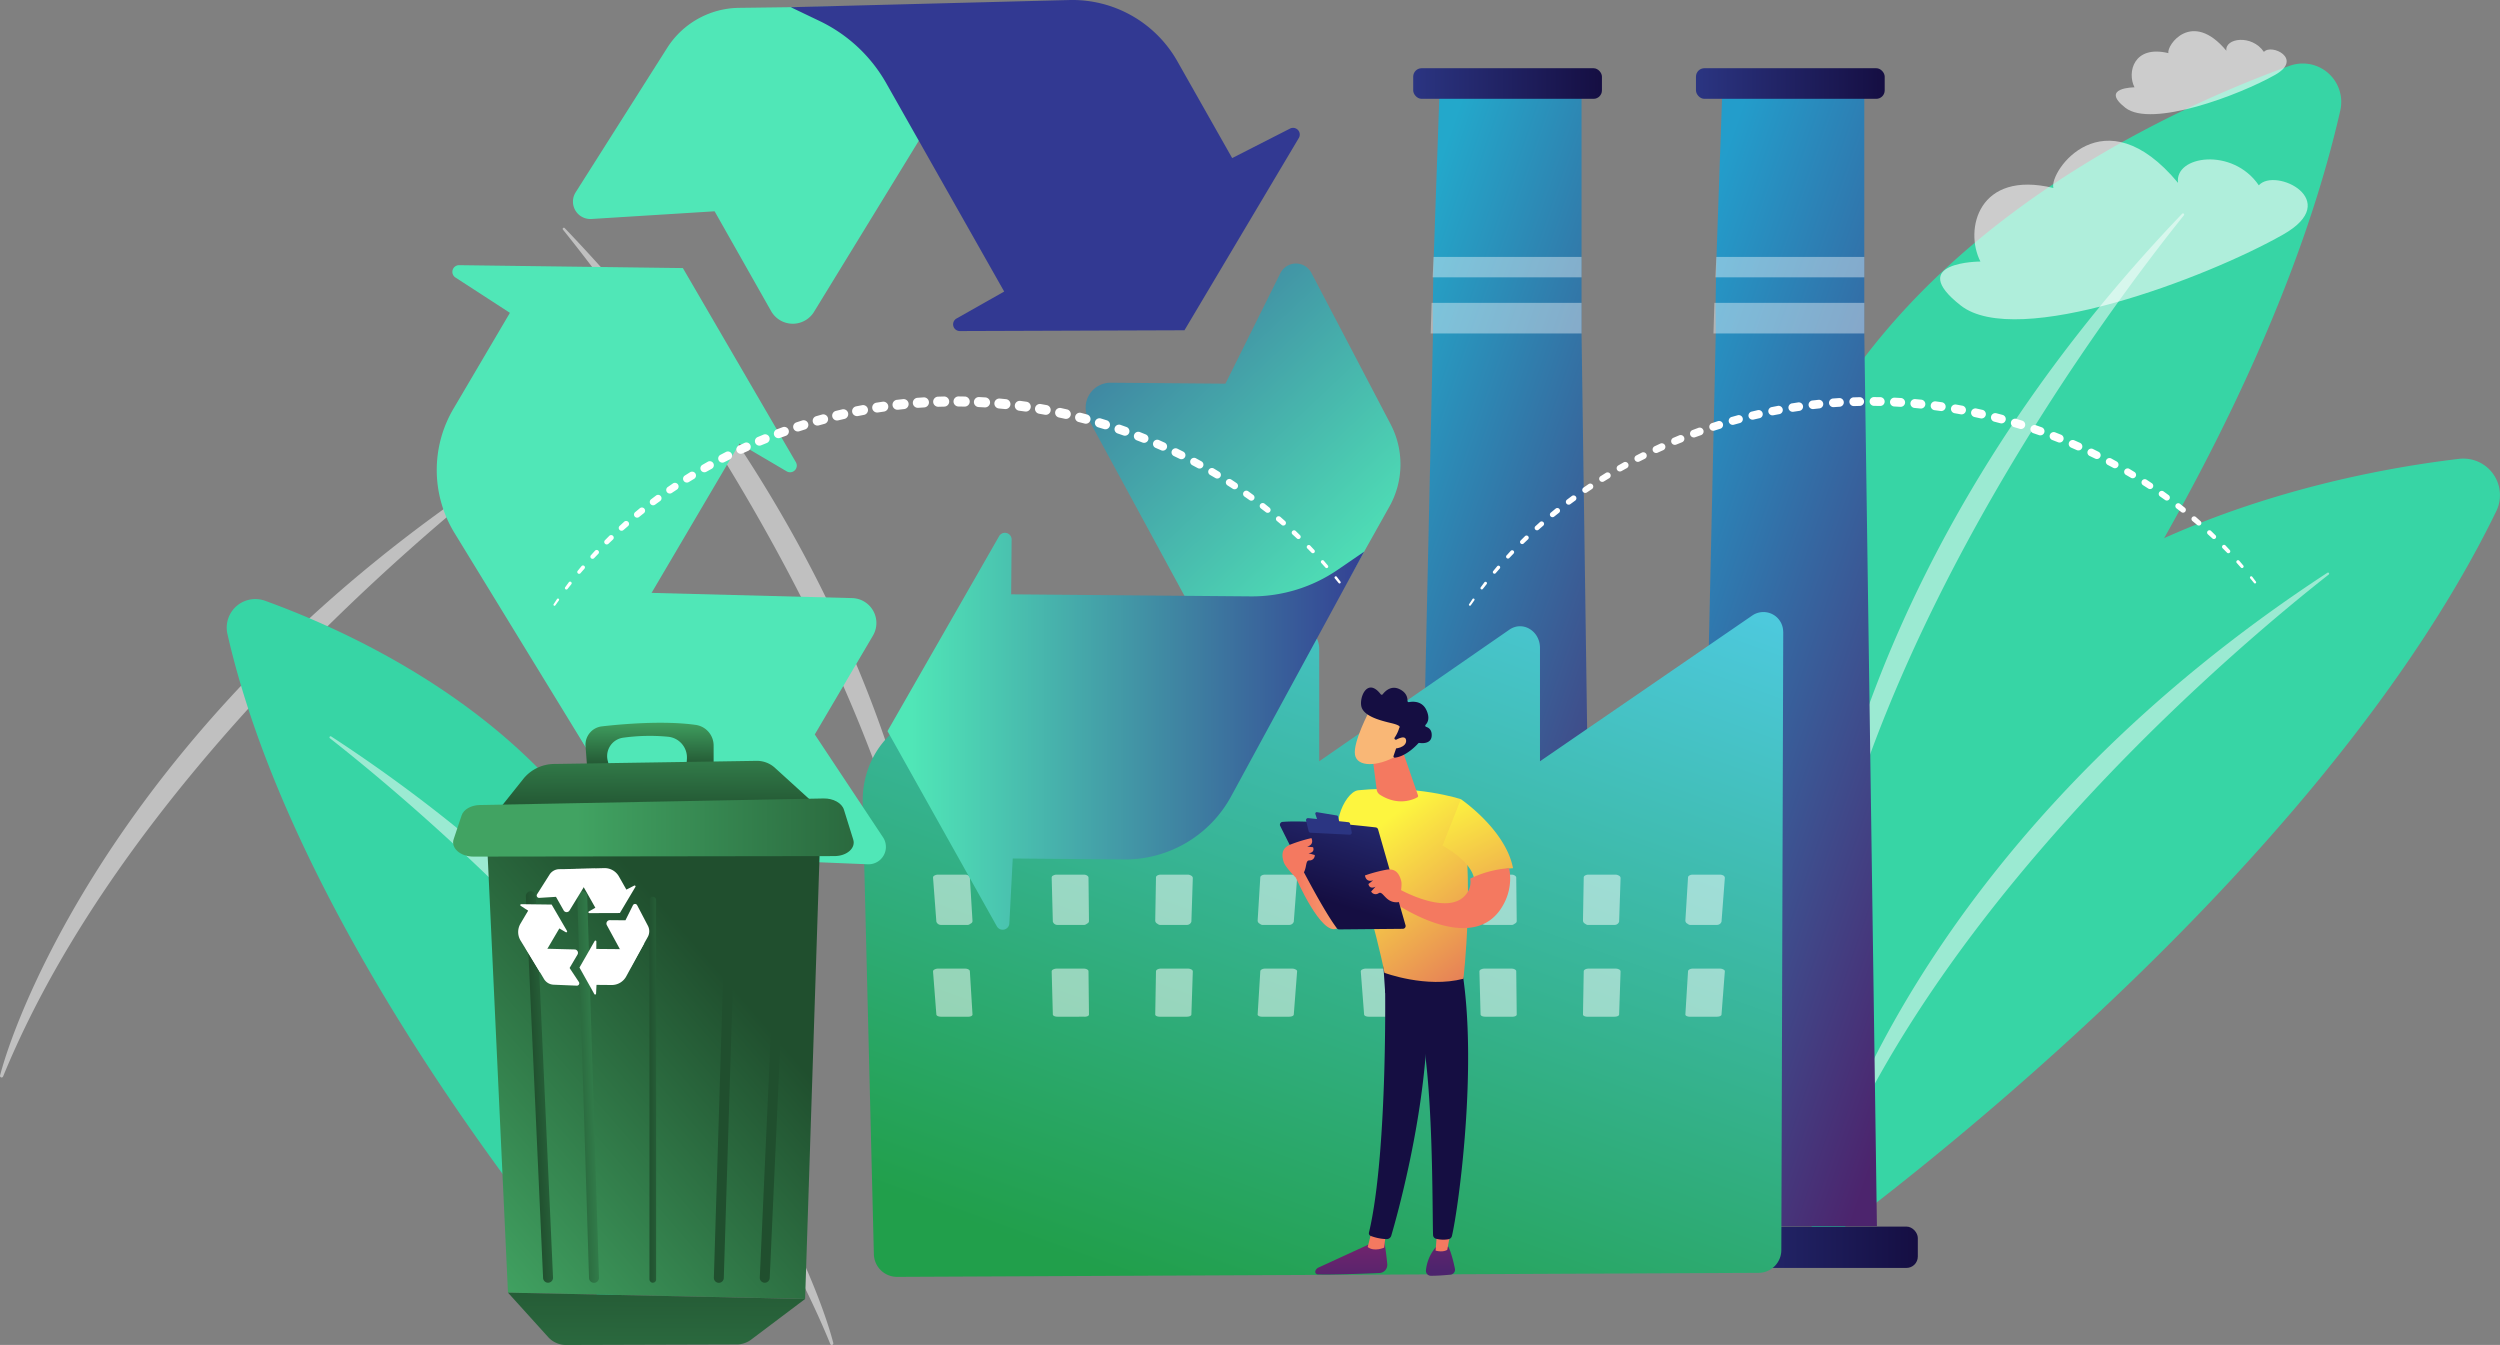 <svg xmlns="http://www.w3.org/2000/svg" xmlns:xlink="http://www.w3.org/1999/xlink" width="1221.732" height="657.263" viewBox="0 0 1221.732 657.263">
  <rect x="0" y="0" width="1221.732" height="657.263" fill="#808080" stroke="none"/>
  <defs>
    <linearGradient id="linear-gradient" x1="-2.065" y1="0.558" x2="-2.507" y2="-0.183" gradientUnits="objectBoundingBox">
      <stop offset="0" stop-color="#37d5a5"/>
      <stop offset="1" stop-color="#f895e7"/>
    </linearGradient>
    <linearGradient id="linear-gradient-2" x1="-1.694" y1="0.414" x2="-1.912" y2="-0.569" gradientUnits="objectBoundingBox">
      <stop offset="0" stop-color="#37d5a5"/>
      <stop offset="1" stop-color="#ef497a"/>
    </linearGradient>
    <linearGradient id="linear-gradient-3" x1="-2.985" y1="1.158" x2="-3.427" y2="0.417" xlink:href="#linear-gradient"/>
    <linearGradient id="linear-gradient-4" x1="0.241" y1="0.015" x2="0.725" y2="1.061" gradientUnits="objectBoundingBox">
      <stop offset="0" stop-color="#239dcb"/>
      <stop offset="1" stop-color="#4c246d"/>
    </linearGradient>
    <linearGradient id="linear-gradient-5" y1="0.5" x2="1" y2="0.5" gradientUnits="objectBoundingBox">
      <stop offset="0" stop-color="#2b3582"/>
      <stop offset="1" stop-color="#150e42"/>
    </linearGradient>
    <linearGradient id="linear-gradient-7" x1="0.241" y1="0.015" x2="0.725" y2="1.061" gradientUnits="objectBoundingBox">
      <stop offset="0" stop-color="#23a8cb"/>
      <stop offset="1" stop-color="#4c246d"/>
    </linearGradient>
    <linearGradient id="linear-gradient-10" x1="0.295" y1="1.01" x2="0.899" y2="-0.193" gradientUnits="objectBoundingBox">
      <stop offset="0" stop-color="#219f4b"/>
      <stop offset="1" stop-color="#52ceee"/>
    </linearGradient>
    <linearGradient id="linear-gradient-11" x1="0.727" y1="0.808" x2="-0.097" y2="-0.496" gradientUnits="objectBoundingBox">
      <stop offset="0" stop-color="#50e7b7"/>
      <stop offset="0.996" stop-color="#323992"/>
    </linearGradient>
    <linearGradient id="linear-gradient-12" x1="0.047" y1="0.506" x2="1.044" y2="0.506" xlink:href="#linear-gradient-11"/>
    <linearGradient id="linear-gradient-13" x1="-3.714" y1="-9.318" x2="-4.318" y2="-11.249" xlink:href="#linear-gradient-11"/>
    <linearGradient id="linear-gradient-14" x1="9.134" y1="-16.384" x2="8.476" y2="-18.621" xlink:href="#linear-gradient-11"/>
    <linearGradient id="linear-gradient-15" x1="28.915" y1="-21.051" x2="30.234" y2="-21.051" xlink:href="#linear-gradient-11"/>
    <linearGradient id="linear-gradient-16" x1="-8.44" y1="-37.308" x2="-7.507" y2="-37.308" xlink:href="#linear-gradient-11"/>
    <linearGradient id="linear-gradient-17" x1="1" y1="0.5" x2="0" y2="0.5" gradientUnits="objectBoundingBox">
      <stop offset="0" stop-color="#f9b776"/>
      <stop offset="1" stop-color="#f47960"/>
    </linearGradient>
    <linearGradient id="linear-gradient-18" x1="-37.177" y1="-3.045" x2="-37.157" y2="1.639" gradientUnits="objectBoundingBox">
      <stop offset="0" stop-color="#cb236d"/>
      <stop offset="1" stop-color="#4c246d"/>
    </linearGradient>
    <linearGradient id="linear-gradient-19" x1="-152.354" y1="0.5" x2="-151.354" y2="0.5" xlink:href="#linear-gradient-17"/>
    <linearGradient id="linear-gradient-20" x1="-46.441" y1="1.255" x2="-46.234" y2="0.047" xlink:href="#linear-gradient-5"/>
    <linearGradient id="linear-gradient-21" x1="-98.889" y1="-3.752" x2="-98.839" y2="1.733" xlink:href="#linear-gradient-18"/>
    <linearGradient id="linear-gradient-22" x1="-184.952" y1="0.5" x2="-183.952" y2="0.5" xlink:href="#linear-gradient-17"/>
    <linearGradient id="linear-gradient-23" x1="-33.236" y1="1.244" x2="-33.091" y2="0.059" xlink:href="#linear-gradient-5"/>
    <linearGradient id="linear-gradient-24" x1="0.451" y1="0.149" x2="1.177" y2="1.434" gradientUnits="objectBoundingBox">
      <stop offset="0" stop-color="#fdf53f"/>
      <stop offset="1" stop-color="#d93c65"/>
    </linearGradient>
    <linearGradient id="linear-gradient-25" x1="0.176" y1="-0.047" x2="1.513" y2="3.075" xlink:href="#linear-gradient-24"/>
    <linearGradient id="linear-gradient-26" x1="-24.84" y1="0.5" x2="-23.84" y2="0.5" xlink:href="#linear-gradient-17"/>
    <linearGradient id="linear-gradient-27" x1="0.816" y1="-0.363" x2="0.407" y2="0.753" xlink:href="#linear-gradient-5"/>
    <linearGradient id="linear-gradient-28" x1="-110.295" y1="-3.497" x2="-110.869" y2="1.805" xlink:href="#linear-gradient-5"/>
    <linearGradient id="linear-gradient-29" x1="-57.721" y1="-1.235" x2="-57.864" y2="1.146" xlink:href="#linear-gradient-5"/>
    <linearGradient id="linear-gradient-30" x1="-75.994" y1="0.5" x2="-74.994" y2="0.5" xlink:href="#linear-gradient-17"/>
    <linearGradient id="linear-gradient-31" x1="-21.248" y1="15.43" x2="-20.116" y2="15.43" xlink:href="#linear-gradient-17"/>
    <linearGradient id="linear-gradient-32" x1="-60.387" y1="0.5" x2="-59.387" y2="0.5" xlink:href="#linear-gradient-17"/>
    <linearGradient id="linear-gradient-33" x1="-270.628" y1="-112.357" x2="-270.949" y2="-113.423" xlink:href="#linear-gradient-17"/>
    <linearGradient id="linear-gradient-34" x1="-206.547" y1="-87.041" x2="-206.342" y2="-85.862" xlink:href="#linear-gradient-5"/>
    <linearGradient id="linear-gradient-35" x1="-885.035" y1="-547.113" x2="-885.978" y2="-551.76" xlink:href="#linear-gradient-17"/>
    <linearGradient id="linear-gradient-36" x1="0.505" y1="-0.014" x2="0.498" y2="0.95" gradientUnits="objectBoundingBox">
      <stop offset="0" stop-color="#41a362"/>
      <stop offset="1" stop-color="#204f2e"/>
    </linearGradient>
    <linearGradient id="linear-gradient-37" x1="0.008" y1="0.97" x2="0.595" y2="0.236" xlink:href="#linear-gradient-36"/>
    <linearGradient id="linear-gradient-38" x1="0.389" y1="-0.845" x2="0.352" y2="0.903" xlink:href="#linear-gradient-36"/>
    <linearGradient id="linear-gradient-39" x1="0.852" y1="5.703" x2="1.03" y2="-1.044" xlink:href="#linear-gradient-36"/>
    <linearGradient id="linear-gradient-40" x1="0.311" y1="1.607" x2="1.31" y2="1.607" xlink:href="#linear-gradient-36"/>
    <linearGradient id="linear-gradient-41" x1="2.065" y1="-0.478" x2="0.34" y2="0.6" xlink:href="#linear-gradient-36"/>
    <linearGradient id="linear-gradient-42" x1="1.541" y1="-0.466" x2="-0.619" y2="0.612" xlink:href="#linear-gradient-36"/>
    <linearGradient id="linear-gradient-43" x1="6.095" y1="-0.478" x2="4.37" y2="0.6" xlink:href="#linear-gradient-36"/>
    <linearGradient id="linear-gradient-44" x1="11.065" y1="-0.478" x2="8.905" y2="0.599" xlink:href="#linear-gradient-36"/>
    <linearGradient id="linear-gradient-45" x1="6.854" y1="-0.483" x2="-0.149" y2="0.6" xlink:href="#linear-gradient-36"/>
  </defs>
  <g id="Group_34" data-name="Group 34" transform="translate(-323.94 -276)">
    <g id="Group_31" data-name="Group 31" transform="translate(387 140)">
      <g id="Group_32" data-name="Group 32">
        <g id="Group_29" data-name="Group 29">
          <g id="Group_1" data-name="Group 1">
            <path id="Path_3" data-name="Path 3" d="M825.917,638.273s205.47-232.288,254.694-448.214a18.8,18.8,0,0,0-24.689-21.911C962.3,201.978,695.191,328.538,825.917,638.273Z" fill="url(#linear-gradient)"/>
            <path id="Path_4" data-name="Path 4" d="M824.5,602.49a.82.82,0,0,1-1.63-.154c.967-37.97,24.113-198.444,180.46-361.872a.574.574,0,0,1,.873.742C970.676,282.939,850.462,441.668,824.5,602.49Z" fill="#fff" opacity="0.5"/>
          </g>
          <g id="Group_2" data-name="Group 2">
            <path id="Path_5" data-name="Path 5" d="M824.033,746.236s240.56-170.894,332.795-360.361a17.889,17.889,0,0,0-18.149-25.636C1044.616,371.375,769.766,430.986,824.033,746.236Z" fill="url(#linear-gradient-2)"/>
            <path id="Path_6" data-name="Path 6" d="M830.448,712.771a.781.781,0,0,1-1.478-.494c9.094-34.977,65.191-178.689,245.36-296.378a.546.546,0,0,1,.649.876C1034.9,448.209,889.228,569.346,830.448,712.771Z" fill="#fff" opacity="0.5"/>
            <path id="Path_181" data-name="Path 181" d="M830.448,712.771a.781.781,0,0,1-1.478-.494c9.094-34.977,65.191-178.689,245.36-296.378a.546.546,0,0,1,.649.876C1034.9,448.209,889.228,569.346,830.448,712.771Z" transform="translate(-892 -50.694)" fill="#fff" opacity="0.5"/>
          </g>
          <g id="Group_3" data-name="Group 3">
            <path id="Path_7" data-name="Path 7" d="M324.807,524.274S172.091,351.626,135.5,191.139a13.973,13.973,0,0,1,18.35-16.285C223.441,200,421.969,294.063,324.807,524.274Z" transform="translate(-87.406 254.732)" fill="url(#linear-gradient-3)"/>
            <path id="Path_8" data-name="Path 8" d="M391.741,609.49a.821.821,0,0,0,1.631-.154c-.968-37.97-24.114-198.444-180.46-361.872a.574.574,0,0,0-.874.742C245.566,289.939,365.78,448.668,391.741,609.49Z" fill="#fff" opacity="0.5"/>
          </g>
          <g id="Group_13" data-name="Group 13">
            <g id="Group_4" data-name="Group 4">
              <path id="Path_9" data-name="Path 9" d="M854.18,735.195H765.745l9.677-436.28-.113-12.343.232-14.4.291-12.343,2.665-76.041.011-1.984h69.5V298.914Z" fill="url(#linear-gradient-4)"/>
              <rect id="Rectangle_1" data-name="Rectangle 1" width="92.232" height="14.957" rx="4.114" transform="translate(765.745 169.34)" fill="url(#linear-gradient-5)"/>
              <rect id="Rectangle_2" data-name="Rectangle 2" width="124.595" height="20.205" rx="5.558" transform="translate(749.564 735.423)" fill="url(#linear-gradient-5)"/>
              <path id="Path_10" data-name="Path 10" d="M848.007,261.572v9.971H775.26l.432-9.971Z" fill="#fff" opacity="0.4"/>
              <path id="Path_11" data-name="Path 11" d="M848.007,284.006v14.957H774.293l.453-14.957Z" fill="#fff" opacity="0.4"/>
            </g>
            <g id="Group_5" data-name="Group 5">
              <path id="Path_12" data-name="Path 12" d="M716,735.195H627.564l9.677-436.28-.113-12.343.232-14.4.291-12.343,2.665-76.041.011-1.984h69.5V298.914Z" fill="url(#linear-gradient-7)"/>
              <rect id="Rectangle_3" data-name="Rectangle 3" width="92.232" height="14.957" rx="4.114" transform="translate(627.564 169.34)" fill="url(#linear-gradient-5)"/>
              <rect id="Rectangle_4" data-name="Rectangle 4" width="124.595" height="20.205" rx="5.558" transform="translate(611.382 735.423)" fill="url(#linear-gradient-5)"/>
              <path id="Path_13" data-name="Path 13" d="M709.825,261.572v9.971H637.078l.432-9.971Z" fill="#fff" opacity="0.4"/>
              <path id="Path_14" data-name="Path 14" d="M709.825,284.006v14.957H636.111l.453-14.957Z" fill="#fff" opacity="0.4"/>
            </g>
            <g id="Group_12" data-name="Group 12">
              <path id="Path_15" data-name="Path 15" d="M793.352,436.734l-103.834,71.3V452.645c0-8.351-8.478-13.413-14.956-8.929l-92.935,64.322V453.08c0-8.459-8.6-13.575-15.149-9.013l-92.743,64.6V454.812c0-9.5-9.336-15.535-17.008-11l-77.712,45.9c-12.961,7.655-20.873,22.575-20.477,38.609l5.455,220.555A11.339,11.339,0,0,0,375.274,760l421.284-1.97a11.151,11.151,0,0,0,10.905-11.256l.934-301.449c0-.4-.016-.8-.053-1.185A9.644,9.644,0,0,0,793.352,436.734Z" fill="url(#linear-gradient-10)"/>
              <g id="Group_8" data-name="Group 8">
                <g id="Group_6" data-name="Group 6">
                  <path id="Path_16" data-name="Path 16" d="M408.6,563.429h-13.4a3.606,3.606,0,0,0-1.656.481,1.058,1.058,0,0,0-.638.931l1.626,21.556a2.349,2.349,0,0,0,2.3,1.6H409.9c.622,0,1.217-.556,1.65-.788a1.285,1.285,0,0,0,.646-1.08L410.9,564.8C410.86,564.161,409.844,563.429,408.6,563.429Z" fill="#fff" opacity="0.5"/>
                  <path id="Path_17" data-name="Path 17" d="M466.583,563.429h-13.4a3.628,3.628,0,0,0-1.635.47,1.091,1.091,0,0,0-.661.911l.566,21.557a2.3,2.3,0,0,0,2.3,1.629H466.82c.611,0,1.2-.552,1.629-.777a1.324,1.324,0,0,0,.668-1.06l-.238-21.324C468.871,564.179,467.846,563.429,466.583,563.429Z" fill="#fff" opacity="0.5"/>
                  <path id="Path_18" data-name="Path 18" d="M517.562,563.429h-13.4c-1.261,0-2.285.642-2.3,1.3l-.366,21.161a1.73,1.73,0,0,0,.665,1.3c.431.226,1.019.807,1.631.807h13.071a2.29,2.29,0,0,0,2.3-1.6l.694-21.315a1.319,1.319,0,0,0-.658-1.078A3.686,3.686,0,0,0,517.562,563.429Z" fill="#fff" opacity="0.5"/>
                  <path id="Path_19" data-name="Path 19" d="M570.2,563.91a3.606,3.606,0,0,0-1.656-.481h-13.4c-1.24,0-2.256.625-2.3,1.269l-1.3,21.16a1.691,1.691,0,0,0,.646,1.321c.433.232,1.028.817,1.65.817h13.067a2.33,2.33,0,0,0,2.295-1.57l1.626-21.373A1.363,1.363,0,0,0,570.2,563.91Z" fill="#fff" opacity="0.5"/>
                </g>
                <g id="Group_7" data-name="Group 7">
                  <path id="Path_20" data-name="Path 20" d="M617.636,563.429h-13.4a3.6,3.6,0,0,0-1.655.481,1.058,1.058,0,0,0-.639.931l1.626,21.556a2.349,2.349,0,0,0,2.3,1.6h13.068c.622,0,1.217-.556,1.649-.788a1.285,1.285,0,0,0,.646-1.08l-1.3-21.324C619.892,564.161,618.876,563.429,617.636,563.429Z" fill="#fff" opacity="0.5"/>
                  <path id="Path_21" data-name="Path 21" d="M675.615,563.429h-13.4a3.636,3.636,0,0,0-1.635.47,1.093,1.093,0,0,0-.661.911l.567,21.557a2.3,2.3,0,0,0,2.3,1.629h13.07c.612,0,1.2-.552,1.629-.777a1.325,1.325,0,0,0,.668-1.06l-.238-21.324C677.9,564.179,676.878,563.429,675.615,563.429Z" fill="#fff" opacity="0.5"/>
                  <path id="Path_22" data-name="Path 22" d="M726.595,563.429H713.2c-1.26,0-2.285.642-2.3,1.3l-.366,21.161a1.732,1.732,0,0,0,.666,1.3c.431.226,1.018.807,1.63.807H725.9a2.29,2.29,0,0,0,2.3-1.6l.7-21.315a1.322,1.322,0,0,0-.659-1.078A3.681,3.681,0,0,0,726.595,563.429Z" fill="#fff" opacity="0.5"/>
                  <path id="Path_23" data-name="Path 23" d="M779.229,563.91a3.606,3.606,0,0,0-1.656-.481h-13.4c-1.239,0-2.255.625-2.3,1.269l-1.3,21.16a1.693,1.693,0,0,0,.645,1.321c.433.232,1.028.817,1.65.817h13.068a2.33,2.33,0,0,0,2.295-1.57l1.626-21.373A1.364,1.364,0,0,0,779.229,563.91Z" fill="#fff" opacity="0.5"/>
                </g>
              </g>
              <g id="Group_11" data-name="Group 11">
                <g id="Group_9" data-name="Group 9">
                  <path id="Path_24" data-name="Path 24" d="M408.6,609.358h-13.4a3.6,3.6,0,0,0-1.656.466,1.048,1.048,0,0,0-.638.923l1.626,21.034c.049.64,1.062,1.076,2.3,1.076H409.9a3.625,3.625,0,0,0,1.65-.269c.433-.232.666-.5.646-.821l-1.3-21.179C410.86,609.945,409.844,609.358,408.6,609.358Z" fill="#fff" opacity="0.5"/>
                  <path id="Path_25" data-name="Path 25" d="M466.583,609.358h-13.4a3.611,3.611,0,0,0-1.635.455,1.081,1.081,0,0,0-.661.9l.566,21.034c.018.652,1.04,1.107,2.3,1.107H466.82a3.654,3.654,0,0,0,1.629-.258c.431-.225.671-.483.668-.8l-.238-21.179C468.871,609.964,467.846,609.358,466.583,609.358Z" fill="#fff" opacity="0.5"/>
                  <path id="Path_26" data-name="Path 26" d="M517.562,609.358h-13.4c-1.261,0-2.285.627-2.3,1.281l-.366,21.152c-.006.318.234.556.665.782a3.649,3.649,0,0,0,1.631.284h13.071c1.253,0,2.275-.428,2.3-1.078l.694-21.057a1.113,1.113,0,0,0-.658-.932A3.631,3.631,0,0,0,517.562,609.358Z" fill="#fff" opacity="0.5"/>
                  <path id="Path_27" data-name="Path 27" d="M570.2,609.824a3.6,3.6,0,0,0-1.656-.466h-13.4c-1.24,0-2.256.61-2.3,1.253l-1.3,21.153c-.02.323.213.567.646.8a3.614,3.614,0,0,0,1.65.294h13.067c1.233,0,2.246-.412,2.295-1.051l1.626-21.106C570.86,610.376,570.63,610.058,570.2,609.824Z" fill="#fff" opacity="0.5"/>
                </g>
                <g id="Group_10" data-name="Group 10">
                  <path id="Path_28" data-name="Path 28" d="M617.636,609.358h-13.4a3.6,3.6,0,0,0-1.655.466,1.047,1.047,0,0,0-.639.923l1.626,21.034c.049.64,1.062,1.076,2.3,1.076h13.068a3.618,3.618,0,0,0,1.649-.269c.433-.232.666-.5.646-.821l-1.3-21.179C619.892,609.945,618.876,609.358,617.636,609.358Z" fill="#fff" opacity="0.5"/>
                  <path id="Path_29" data-name="Path 29" d="M675.615,609.358h-13.4a3.618,3.618,0,0,0-1.635.455,1.083,1.083,0,0,0-.661.9l.567,21.034c.017.652,1.04,1.107,2.3,1.107h13.07a3.652,3.652,0,0,0,1.629-.258c.431-.225.671-.483.668-.8l-.238-21.179C677.9,609.964,676.878,609.358,675.615,609.358Z" fill="#fff" opacity="0.5"/>
                  <path id="Path_30" data-name="Path 30" d="M726.595,609.358H713.2c-1.26,0-2.285.627-2.3,1.281l-.366,21.152c-.005.318.234.556.666.782a3.644,3.644,0,0,0,1.63.284H725.9c1.253,0,2.275-.428,2.3-1.078l.7-21.057a1.116,1.116,0,0,0-.659-.932A3.626,3.626,0,0,0,726.595,609.358Z" fill="#fff" opacity="0.5"/>
                  <path id="Path_31" data-name="Path 31" d="M779.229,609.824a3.6,3.6,0,0,0-1.656-.466h-13.4c-1.239,0-2.255.61-2.3,1.253l-1.3,21.153c-.02.323.213.567.645.8a3.614,3.614,0,0,0,1.65.294h13.068c1.233,0,2.246-.412,2.295-1.051l1.626-21.106C779.893,610.376,779.662,610.058,779.229,609.824Z" fill="#fff" opacity="0.5"/>
                </g>
              </g>
            </g>
          </g>
          <g id="Group_14" data-name="Group 14">
            <path id="Path_32" data-name="Path 32" d="M468.964,341.013l84.078,154.763,62.909-112.25a42.211,42.211,0,0,0,.572-40.216L577.8,269.344a8.507,8.507,0,0,0-15.154.16l-26.842,54-56.036-.477A12.173,12.173,0,0,0,468.964,341.013Z" fill="url(#linear-gradient-11)"/>
            <path id="Path_33" data-name="Path 33" d="M603.575,405.609l-12.937,8.858a74.214,74.214,0,0,1-42.563,12.979l-116.987-1,.228-26.765a3.275,3.275,0,0,0-6.116-1.655l-54.55,95.258,53.434,95.386a3.275,3.275,0,0,0,6.127-1.43l1.649-31.7,54.4.463a58.958,58.958,0,0,0,52.3-30.8Z" fill="url(#linear-gradient-12)"/>
            <path id="Path_34" data-name="Path 34" d="M334.746,288.393l91.989-150.2-128.666,1.644a42.214,42.214,0,0,0-35.114,19.612l-44.693,70.522a8.507,8.507,0,0,0,7.716,13.044l60.188-3.755,27.605,48.767A12.174,12.174,0,0,0,334.746,288.393Z" fill="url(#linear-gradient-13)"/>
            <path id="Path_35" data-name="Path 35" d="M353.37,428.286,177.3,423.718,243.06,534.324a42.21,42.21,0,0,0,34.542,20.6l83.42,3.444a8.508,8.508,0,0,0,7.439-13.2l-33.347-50.247,28.431-48.29A12.173,12.173,0,0,0,353.37,428.286Z" fill="url(#linear-gradient-14)"/>
            <path id="Path_36" data-name="Path 36" d="M230.124,512.565l-1.2-15.633a74.225,74.225,0,0,1,10.042-43.351l59.356-100.815,23.065,13.58a3.275,3.275,0,0,0,4.492-4.469l-55.221-94.871L161.33,265.588a3.275,3.275,0,0,0-1.825,6.022l26.624,17.275-27.6,46.879a58.96,58.96,0,0,0,.521,60.7Z" fill="url(#linear-gradient-15)"/>
            <path id="Path_37" data-name="Path 37" d="M323.381,139.519l14.141,6.774a74.208,74.208,0,0,1,32.521,30.372l57.631,101.811-23.293,13.185a3.275,3.275,0,0,0,1.625,6.124l109.77-.387,55.89-93.968a3.274,3.274,0,0,0-4.3-4.591l-28.273,14.419-26.8-47.342a58.959,58.959,0,0,0-52.825-29.9Z" fill="url(#linear-gradient-16)"/>
          </g>
          <g id="Group_24" data-name="Group 24">
            <g id="Group_23" data-name="Group 23">
              <path id="Path_66" data-name="Path 66" d="M570.282,565.009s12.368,28.544,19.98,24.738,13.32-35.2,13.32-35.2S579.8,548.835,570.282,565.009Z" fill="url(#linear-gradient-17)"/>
              <path id="Path_67" data-name="Path 67" d="M613.347,742.137s1.034,5.854,1.541,11.648a3.993,3.993,0,0,1-3.819,4.326c-7.717.321-24.223.946-30.146.682a1.3,1.3,0,0,1-1.143-1.78h0a2.905,2.905,0,0,1,1.487-1.567l27.265-12.531Z" fill="url(#linear-gradient-18)"/>
              <path id="Path_68" data-name="Path 68" d="M614.194,738.7l-.831,7s-4.776,2.224-8.038-.28l1.978-7.8Z" fill="url(#linear-gradient-19)"/>
              <path id="Path_69" data-name="Path 69" d="M613.57,607.06c.358,1.829,1.926,91.246-7.632,131.318a1.361,1.361,0,0,0,.8,1.582,23.7,23.7,0,0,0,7.785,1.581,2.341,2.341,0,0,0,2.323-1.681c2.733-9.3,15.825-55.878,17.532-100.376,1.909-49.721,0-1.692,0-1.692l-1.119-30.735Z" fill="url(#linear-gradient-20)"/>
              <path id="Path_70" data-name="Path 70" d="M644.711,745.191s1.646,2.955,3.239,10.807a2.435,2.435,0,0,1-2.143,2.917c-2.548.251-6.47.573-9.613.552a2.429,2.429,0,0,1-2.4-2.71,20.483,20.483,0,0,1,4.782-11.234Z" fill="url(#linear-gradient-21)"/>
              <path id="Path_71" data-name="Path 71" d="M646.157,736.185l-1.942,10.588s-1.919,1.428-5.716.393l.927-11.393Z" fill="url(#linear-gradient-22)"/>
              <path id="Path_72" data-name="Path 72" d="M651.4,609.8c7.817,47.178-1.7,116.6-4.905,130.192a2.118,2.118,0,0,1-1.711,1.609,14.236,14.236,0,0,1-6.114-.244,1.943,1.943,0,0,1-1.4-1.789c-.43-10.985.344-78.427-6.939-105.08a6.059,6.059,0,0,0-2.336-3.34L613.863,621.1l-1.084-16.246Z" fill="url(#linear-gradient-23)"/>
              <g id="Group_20" data-name="Group 20">
                <path id="Path_73" data-name="Path 73" d="M600.728,522.194c28.543-2.854,50.136,4.369,50.136,4.369,6.984,40.746,1.222,87.743,1.222,87.743-18.137,4.757-38.6-2.908-38.6-2.908-3.014-17.03-17.078-64.96-17.078-64.96C584.965,545.017,593.537,522.913,600.728,522.194Z" fill="url(#linear-gradient-24)"/>
              </g>
              <path id="Path_74" data-name="Path 74" d="M641.879,549.247l8.985-22.684s21.882,14.868,25.481,33.719a51.777,51.777,0,0,0-19.022,5.1C655.7,556.479,641.879,549.247,641.879,549.247Z" fill="url(#linear-gradient-25)"/>
              <path id="Path_75" data-name="Path 75" d="M620.854,570.592s24.568,13.885,32.857,2.029a9.319,9.319,0,0,0,1.709-7.241,51.777,51.777,0,0,1,19.022-5.1,26.021,26.021,0,0,1-2.828,17.836C657.093,604.68,617.6,576.65,617.6,576.65Z" fill="url(#linear-gradient-26)"/>
              <g id="Group_21" data-name="Group 21">
                <path id="Path_76" data-name="Path 76" d="M623.806,588.158,610.4,541.333a1.365,1.365,0,0,0-1.154-.983c-2.43-.283-9.469-1.079-17.6-1.767-9.791-.828-21.159-1.5-27.953-.928a1.37,1.37,0,0,0-1.12,1.972c3.863,7.816,19.755,39.609,27.712,50.024a1.373,1.373,0,0,0,1.106.543l31.109-.289A1.371,1.371,0,0,0,623.806,588.158Z" fill="url(#linear-gradient-27)"/>
                <path id="Path_77" data-name="Path 77" d="M590.256,534.524l-9.722-1.62a.7.7,0,0,0-.777.907l.963,2.916a.7.7,0,0,0,.57.473l9.354,1.249a.7.7,0,0,0,.772-.85l-.6-2.546A.7.7,0,0,0,590.256,534.524Z" fill="url(#linear-gradient-28)"/>
                <path id="Path_78" data-name="Path 78" d="M597.535,542.754l-.8-4.172a.965.965,0,0,0-.85-.777l-19.634-1.993A.965.965,0,0,0,575.215,537l1.248,5.2a.964.964,0,0,0,.889.737l19.187.966A.964.964,0,0,0,597.535,542.754Z" fill="url(#linear-gradient-29)"/>
                <path id="Path_79" data-name="Path 79" d="M620.566,576.845s1.868-7.68,1.115-10.4-2.214-6.228-7.079-5.45A71.29,71.29,0,0,0,604,563.818s.29,3.55,3.988,2.4L605.691,568s.328,2.842,3.452,1.323l-2.133,2.354a2.485,2.485,0,0,0,3.639.837C612.947,571.014,614.049,577.77,620.566,576.845Z" fill="url(#linear-gradient-30)"/>
                <path id="Path_80" data-name="Path 80" d="M570.713,565.418s-5.662-5.515-6.472-8.224-1.433-6.452,3.1-8.377a71.257,71.257,0,0,1,10.488-3.238s1.639,3.161-2.1,4.155l2.886.286s1.231,2.582-2.222,2.955l3.057.86a2.485,2.485,0,0,1-2.638,2.643C574.07,556.43,576.726,562.739,570.713,565.418Z" fill="url(#linear-gradient-31)"/>
              </g>
              <path id="Path_81" data-name="Path 81" d="M622.464,503.165l7.454,21.557a.775.775,0,0,1-.354.935c-2.032,1.123-9.352,4.371-18.174-1.223a3.654,3.654,0,0,1-1.684-2.612l-2.414-18.657Z" fill="url(#linear-gradient-32)"/>
              <g id="Group_22" data-name="Group 22">
                <path id="Path_82" data-name="Path 82" d="M606.245,483.2s-8.185,15.408-7.136,21.632,11.194,5.777,20.052.722l6.19-16.637Z" fill="url(#linear-gradient-33)"/>
                <path id="Path_83" data-name="Path 83" d="M618.77,497.387a.636.636,0,0,1-.278-.93,16.575,16.575,0,0,0,2.278-4.835s1.471-.942-3.746-2.191-13-3.186-14.631-7.627c-1.594-4.329,2.595-15.216,9.278-6.541a.635.635,0,0,0,1.006.007c1.095-1.426,3.976-4.386,7.974-2.592,3.743,1.679,4.164,4.422,4.112,5.8a.632.632,0,0,0,.749.646c1.892-.361,6.432-.671,8.551,3.987,1.745,3.836.611,6.008-.422,7.07a.633.633,0,0,0,.271,1.051c1.243.381,2.849,1.435,2.688,4.348-.222,4.027-4.725,3.673-6.007,3.489a.637.637,0,0,0-.564.2c-1.1,1.217-6.052,6.382-11.412,7.005a.641.641,0,0,1-.672-.846l2.32-6.744a.638.638,0,0,0-.345-.791Z" fill="url(#linear-gradient-34)"/>
                <path id="Path_84" data-name="Path 84" d="M617.837,498.344s5.828-4,6.254-.631-5.248,4.877-8.059,3.622Z" fill="url(#linear-gradient-35)"/>
              </g>
            </g>
          </g>
          <g id="Group_27" data-name="Group 27">
            <path id="Path_89" data-name="Path 89" d="M207.495,431.277l1.646-2.518a.565.565,0,1,1,.946.618l-.013.018-.006.009-1.743,2.432,0,.006a.5.5,0,0,1-.825-.565Z" fill="#fff"/>
            <path id="Path_90" data-name="Path 90" d="M213.136,422.981l1.773-2.429a.779.779,0,1,1,1.259.919l-.019.024-.009.012-1.861,2.332-.007.009a.715.715,0,0,1-1.136-.867Z" fill="#fff"/>
            <path id="Path_91" data-name="Path 91" d="M219.221,415l1.906-2.328a.947.947,0,0,1,1.465,1.2l-.016.02-.012.013L220.6,416.15l-.009.01A.9.9,0,0,1,219.221,415Z" fill="#fff"/>
            <path id="Path_92" data-name="Path 92" d="M225.717,407.339l2.019-2.234a1.107,1.107,0,0,1,1.642,1.484l-.021.022-.014.015-2.068,2.146-.011.012a1.059,1.059,0,0,1-1.547-1.445Z" fill="#fff"/>
            <path id="Path_93" data-name="Path 93" d="M232.579,400l2.124-2.139a1.267,1.267,0,0,1,1.8,1.786l-.025.024-.017.016-2.166,2.046-.013.011a1.218,1.218,0,0,1-1.7-1.744Z" fill="#fff"/>
            <path id="Path_94" data-name="Path 94" d="M239.781,392.977,242,390.936a1.427,1.427,0,0,1,1.93,2.1l-.03.026-.019.017-2.257,1.943-.015.013a1.378,1.378,0,0,1-1.831-2.06Z" fill="#fff"/>
            <path id="Path_95" data-name="Path 95" d="M247.309,386.3l2.321-1.93a1.56,1.56,0,0,1,1.994,2.4l-.022.017-.022.018-2.333,1.85-.016.013a1.525,1.525,0,0,1-1.922-2.367Z" fill="#fff"/>
            <path id="Path_96" data-name="Path 96" d="M255.144,379.985l2.405-1.827a1.675,1.675,0,0,1,2.027,2.667l-.025.018-.024.017-2.411,1.746-.017.013a1.64,1.64,0,0,1-1.955-2.634Z" fill="#fff"/>
            <path id="Path_97" data-name="Path 97" d="M263.25,374.014l2.482-1.724a1.79,1.79,0,1,1,2.042,2.94l-.027.019-.026.017-2.482,1.641-.019.013a1.756,1.756,0,0,1-1.97-2.906Z" fill="#fff"/>
            <path id="Path_98" data-name="Path 98" d="M271.609,368.394l2.557-1.611a1.891,1.891,0,0,1,2.016,3.2l-.019.012-.028.017-2.544,1.544-.02.012a1.866,1.866,0,0,1-1.962-3.174Z" fill="#fff"/>
            <path id="Path_99" data-name="Path 99" d="M280.211,363.148l2.623-1.5a1.974,1.974,0,1,1,1.964,3.425l-.019.011-.03.017-2.6,1.437-.021.011a1.949,1.949,0,0,1-1.912-3.4Z" fill="#fff"/>
            <path id="Path_100" data-name="Path 100" d="M289.025,358.259l2.683-1.4a2.057,2.057,0,0,1,1.9,3.65l-.021.011-.032.016-2.661,1.329-.022.011a2.032,2.032,0,0,1-1.847-3.62Z" fill="#fff"/>
            <path id="Path_101" data-name="Path 101" d="M298.033,353.73l2.737-1.288a2.14,2.14,0,1,1,1.822,3.873l-.022.011-.033.015-2.712,1.221-.024.011a2.115,2.115,0,0,1-1.768-3.843Z" fill="#fff"/>
            <path id="Path_102" data-name="Path 102" d="M307.222,349.576l2.791-1.169a2.2,2.2,0,1,1,1.7,4.064l-.02.008-.024.01-2.755,1.12-.024.011a2.187,2.187,0,0,1-1.669-4.044Z" fill="#fff"/>
            <path id="Path_103" data-name="Path 103" d="M316.58,345.811l2.837-1.057a2.253,2.253,0,0,1,1.572,4.223l-.021.007-.025.01-2.8,1.009-.026.009a2.237,2.237,0,0,1-1.541-4.2Z" fill="#fff"/>
            <path id="Path_104" data-name="Path 104" d="M326.083,342.421l2.877-.943a2.3,2.3,0,1,1,1.435,4.377l-.022.007-.026.008-2.834.9-.026.008a2.288,2.288,0,0,1-1.4-4.355Z" fill="#fff"/>
            <path id="Path_105" data-name="Path 105" d="M335.715,339.412l2.913-.829a2.353,2.353,0,0,1,1.287,4.527l-.023.007-.027.007-2.867.784-.027.008a2.338,2.338,0,0,1-1.256-4.5Z" fill="#fff"/>
            <path id="Path_106" data-name="Path 106" d="M345.462,336.788l2.946-.706a2.4,2.4,0,1,1,1.117,4.664l-.015,0-.028.007-2.894.673-.028.007a2.388,2.388,0,0,1-1.1-4.648Z" fill="#fff"/>
            <path id="Path_107" data-name="Path 107" d="M355.315,334.583l2.972-.582a2.415,2.415,0,0,1,.929,4.739l-.008,0-.029.006-2.917.561-.029.006a2.41,2.41,0,0,1-.918-4.732Z" fill="#fff"/>
            <path id="Path_108" data-name="Path 108" d="M365.25,332.783l2.994-.462a2.431,2.431,0,1,1,.741,4.806h-.008l-.029.005-2.937.443-.03,0a2.426,2.426,0,0,1-.731-4.8Z" fill="#fff"/>
            <path id="Path_109" data-name="Path 109" d="M375.252,331.388l3.008-.339a2.448,2.448,0,1,1,.546,4.866H378.8l-.03,0-2.948.322-.03,0a2.443,2.443,0,0,1-.538-4.856Z" fill="#fff"/>
            <path id="Path_110" data-name="Path 110" d="M385.3,330.4l3.022-.214a2.465,2.465,0,0,1,.347,4.917h-.008l-.031,0-2.961.2-.03,0a2.46,2.46,0,0,1-.339-4.908Z" fill="#fff"/>
            <path id="Path_111" data-name="Path 111" d="M395.385,329.841l2.928-.083a2.48,2.48,0,0,1,.141,4.957h-.037l-2.867.075h-.031a2.476,2.476,0,0,1-.134-4.951Z" fill="#fff"/>
            <path id="Path_112" data-name="Path 112" d="M405.386,329.726l3.031.049a2.463,2.463,0,0,1-.081,4.926h-.023l-2.969-.039h-.031a2.468,2.468,0,0,1,.065-4.935Z" fill="#fff"/>
            <path id="Path_113" data-name="Path 113" d="M415.483,330.039l3.026.175a2.447,2.447,0,0,1-.284,4.885H418.2l-2.965-.163h-.03a2.452,2.452,0,0,1,.267-4.9Z" fill="#fff"/>
            <path id="Path_114" data-name="Path 114" d="M425.557,330.768l3.015.3a2.43,2.43,0,0,1-.48,4.836l-.021,0-2.957-.283-.03,0a2.435,2.435,0,0,1,.465-4.848Z" fill="#fff"/>
            <path id="Path_115" data-name="Path 115" d="M435.591,331.908l3,.42a2.413,2.413,0,1,1-.67,4.78l-.021,0-2.944-.4-.028,0a2.419,2.419,0,0,1,.656-4.793Z" fill="#fff"/>
            <path id="Path_116" data-name="Path 116" d="M445.568,333.451l2.981.54a2.4,2.4,0,0,1-.856,4.717l-.021,0-2.925-.52-.028-.006a2.4,2.4,0,1,1,.842-4.729Z" fill="#fff"/>
            <path id="Path_117" data-name="Path 117" d="M455.471,335.411l2.953.668a2.35,2.35,0,0,1-1.013,4.589l-.028-.006-2.906-.627-.027-.006a2.365,2.365,0,1,1,1-4.623Z" fill="#fff"/>
            <path id="Path_118" data-name="Path 118" d="M465.283,337.774l2.924.785a2.3,2.3,0,0,1-1.169,4.448l-.027-.006-2.879-.742-.027-.007a2.315,2.315,0,1,1,1.155-4.483Z" fill="#fff"/>
            <path id="Path_119" data-name="Path 119" d="M474.991,340.523l2.891.9a2.25,2.25,0,0,1-1.314,4.3l-.027-.008-2.848-.855-.026-.008a2.265,2.265,0,1,1,1.3-4.338Z" fill="#fff"/>
            <path id="Path_120" data-name="Path 120" d="M484.582,343.652l2.852,1.013a2.2,2.2,0,0,1-1.45,4.154l-.026-.009-2.812-.967-.025-.009a2.215,2.215,0,1,1,1.44-4.189Z" fill="#fff"/>
            <path id="Path_121" data-name="Path 121" d="M494.039,347.161l2.8,1.133a2.136,2.136,0,0,1-1.565,3.975l-.026-.01-2.776-1.068-.024-.009a2.161,2.161,0,1,1,1.552-4.034Z" fill="#fff"/>
            <path id="Path_122" data-name="Path 122" d="M503.336,351.067l2.757,1.243a2.054,2.054,0,0,1-1.655,3.759l-.025-.011-2.732-1.178-.023-.01a2.078,2.078,0,0,1,1.646-3.817Z" fill="#fff"/>
            <path id="Path_123" data-name="Path 123" d="M512.468,355.339l2.7,1.353a1.971,1.971,0,0,1-1.732,3.541l-.023-.011-2.684-1.287-.021-.011a2,2,0,1,1,1.726-3.6Z" fill="#fff"/>
            <path id="Path_124" data-name="Path 124" d="M521.417,359.976l2.647,1.46a1.888,1.888,0,0,1-1.8,3.322l-.022-.011-2.629-1.4-.021-.012a1.913,1.913,0,0,1,1.794-3.38Z" fill="#fff"/>
            <path id="Path_125" data-name="Path 125" d="M530.164,364.98l2.579,1.576a1.787,1.787,0,0,1-1.827,3.071l-.021-.012-2.576-1.495-.019-.011a1.821,1.821,0,1,1,1.828-3.151Z" fill="#fff"/>
            <path id="Path_126" data-name="Path 126" d="M538.682,370.359l2.509,1.683a1.672,1.672,0,0,1-1.829,2.8l-.019-.012-2.512-1.6-.018-.011a1.707,1.707,0,1,1,1.836-2.878Z" fill="#fff"/>
            <path id="Path_127" data-name="Path 127" d="M546.961,376.092l2.435,1.788a1.558,1.558,0,0,1-1.813,2.533l-.019-.013-2.441-1.709-.017-.011a1.592,1.592,0,1,1,1.826-2.609Z" fill="#fff"/>
            <path id="Path_128" data-name="Path 128" d="M554.98,382.178l2.345,1.9a1.424,1.424,0,0,1-1.757,2.242l-.017-.013-2.374-1.8-.015-.012a1.473,1.473,0,1,1,1.782-2.345Z" fill="#fff"/>
            <path id="Path_129" data-name="Path 129" d="M562.7,388.64l2.256,2a1.266,1.266,0,0,1-1.649,1.92l-.016-.013-2.291-1.909-.014-.012a1.314,1.314,0,1,1,1.682-2.018Z" fill="#fff"/>
            <path id="Path_130" data-name="Path 130" d="M570.1,395.441l2.16,2.106a1.107,1.107,0,0,1-1.518,1.61l-.013-.012-2.2-2.015-.012-.01a1.155,1.155,0,0,1,1.559-1.7Z" fill="#fff"/>
            <path id="Path_131" data-name="Path 131" d="M577.185,402.576l2.056,2.2a.948.948,0,0,1-1.364,1.316l-.011-.011-2.105-2.119-.01-.009a1,1,0,0,1,1.412-1.4Z" fill="#fff"/>
            <path id="Path_132" data-name="Path 132" d="M583.91,410.037l1.939,2.306a.781.781,0,0,1-1.176,1.028l-.009-.01-2.005-2.215-.009-.009a.836.836,0,0,1,1.24-1.123Z" fill="#fff"/>
            <path id="Path_133" data-name="Path 133" d="M590.219,417.845l1.813,2.406a.568.568,0,0,1-.892.7l-.006-.008-1.9-2.311-.006-.008a.632.632,0,0,1,.976-.8Z" fill="#fff"/>
          </g>
          <g id="Group_28" data-name="Group 28">
            <path id="Path_134" data-name="Path 134" d="M654.868,431.277l1.659-2.508a.548.548,0,1,1,.914.6l-.009.012-.006.009-1.729,2.442-.005.006a.5.5,0,0,1-.824-.565Z" fill="#fff"/>
            <path id="Path_135" data-name="Path 135" d="M660.553,423.015l1.786-2.418a.706.706,0,1,1,1.136.839l-.012.016-.008.01-1.849,2.344-.006.008a.659.659,0,0,1-1.047-.8Z" fill="#fff"/>
            <path id="Path_136" data-name="Path 136" d="M666.666,415.06l1.915-2.319a.839.839,0,0,1,1.294,1.069l-.01.012-.011.012-1.954,2.255-.008.009a.8.8,0,0,1-1.226-1.038Z" fill="#fff"/>
            <path id="Path_137" data-name="Path 137" d="M673.189,407.432l2.028-2.224a.957.957,0,0,1,1.415,1.289l-.013.013-.012.013-2.061,2.157-.009.01a.922.922,0,0,1-1.348-1.258Z" fill="#fff"/>
            <path id="Path_138" data-name="Path 138" d="M680.076,400.123l2.131-2.128a1.076,1.076,0,0,1,1.52,1.522l-.014.014-.015.014-2.16,2.057-.01.01a1.04,1.04,0,0,1-1.452-1.489Z" fill="#fff"/>
            <path id="Path_139" data-name="Path 139" d="M687.3,393.14l2.229-2.029a1.194,1.194,0,0,1,1.607,1.766l-.017.015-.016.014-2.252,1.954-.012.011a1.158,1.158,0,0,1-1.539-1.731Z" fill="#fff"/>
            <path id="Path_140" data-name="Path 140" d="M694.838,386.491l2.318-1.929a1.312,1.312,0,1,1,1.678,2.018l-.019.015-.018.015-2.336,1.851-.014.011a1.276,1.276,0,0,1-1.609-1.981Z" fill="#fff"/>
            <path id="Path_141" data-name="Path 141" d="M702.677,380.2l2.409-1.815a1.394,1.394,0,1,1,1.678,2.227l-.01.008-.02.015-2.406,1.759-.015.01a1.372,1.372,0,0,1-1.636-2.2Z" fill="#fff"/>
            <path id="Path_142" data-name="Path 142" d="M710.8,374.27l2.485-1.711a1.467,1.467,0,0,1,1.664,2.416l-.011.008-.022.015-2.479,1.654-.016.01a1.445,1.445,0,0,1-1.621-2.392Z" fill="#fff"/>
            <path id="Path_143" data-name="Path 143" d="M719.166,368.689l2.555-1.606a1.539,1.539,0,0,1,1.638,2.607l-.012.007-.023.014-2.546,1.549-.016.01a1.517,1.517,0,0,1-1.6-2.581Z" fill="#fff"/>
            <path id="Path_144" data-name="Path 144" d="M727.762,363.46l2.62-1.5a1.611,1.611,0,1,1,1.6,2.8l-.012.008-.025.013-2.607,1.443-.018.009a1.59,1.59,0,0,1-1.558-2.771Z" fill="#fff"/>
            <path id="Path_145" data-name="Path 145" d="M736.567,358.588l2.68-1.392a1.684,1.684,0,0,1,1.552,2.989l-.013.006-.027.014-2.663,1.334-.018.009a1.662,1.662,0,0,1-1.511-2.96Z" fill="#fff"/>
            <path id="Path_146" data-name="Path 146" d="M745.566,354.075l2.735-1.283a1.756,1.756,0,0,1,1.491,3.18l-.014.007-.028.012-2.715,1.226-.019.009a1.734,1.734,0,0,1-1.45-3.151Z" fill="#fff"/>
            <path id="Path_147" data-name="Path 147" d="M754.742,349.927l2.784-1.173a1.828,1.828,0,1,1,1.419,3.369l-.015.007-.029.012-2.761,1.116-.02.008a1.806,1.806,0,0,1-1.378-3.339Z" fill="#fff"/>
            <path id="Path_148" data-name="Path 148" d="M764.078,346.147l2.83-1.061a1.9,1.9,0,0,1,1.335,3.559l-.017.006-.03.011-2.8,1.005-.021.007a1.878,1.878,0,0,1-1.294-3.527Z" fill="#fff"/>
            <path id="Path_149" data-name="Path 149" d="M773.566,342.758l2.874-.938a1.945,1.945,0,1,1,1.207,3.7l-.014,0-.022.008-2.837.9-.022.008a1.934,1.934,0,0,1-1.186-3.681Z" fill="#fff"/>
            <path id="Path_150" data-name="Path 150" d="M783.188,339.765l2.91-.823a1.982,1.982,0,1,1,1.078,3.814l-.014,0-.022.006-2.87.789-.023.006a1.97,1.97,0,0,1-1.059-3.8Z" fill="#fff"/>
            <path id="Path_151" data-name="Path 151" d="M792.924,337.157l2.941-.706a2.019,2.019,0,1,1,.942,3.926l-.014,0-.024,0-2.9.674-.024.005a2.008,2.008,0,0,1-.923-3.908Z" fill="#fff"/>
            <path id="Path_152" data-name="Path 152" d="M802.758,334.941l2.967-.587a2.056,2.056,0,1,1,.8,4.034l-.015,0-.024,0-2.923.556-.024.005a2.045,2.045,0,0,1-.78-4.015Z" fill="#fff"/>
            <path id="Path_153" data-name="Path 153" d="M812.676,333.123l2.989-.467a2.093,2.093,0,1,1,.646,4.136l-.015,0-.025,0-2.942.438-.026,0a2.082,2.082,0,0,1-.627-4.116Z" fill="#fff"/>
            <path id="Path_154" data-name="Path 154" d="M822.663,331.718l3-.336a2.114,2.114,0,0,1,.471,4.2h-.005l-.026,0-2.953.324-.025,0a2.11,2.11,0,0,1-.465-4.2Z" fill="#fff"/>
            <path id="Path_155" data-name="Path 155" d="M832.7,330.741l3.017-.212a2.126,2.126,0,0,1,.3,4.242h-.006l-.026,0-2.965.2-.026,0a2.123,2.123,0,0,1-.292-4.235Z" fill="#fff"/>
            <path id="Path_156" data-name="Path 156" d="M842.769,330.182l2.924-.083a2.138,2.138,0,0,1,.121,4.275h-.032l-2.872.074h-.026a2.135,2.135,0,0,1-.115-4.268Z" fill="#fff"/>
            <path id="Path_157" data-name="Path 157" d="M852.756,330.047l3.026.041a2.151,2.151,0,1,1-.058,4.3h-.032l-2.973-.048h-.027a2.147,2.147,0,0,1,.064-4.293Z" fill="#fff"/>
            <path id="Path_158" data-name="Path 158" d="M862.841,330.331l3.022.166a2.163,2.163,0,1,1-.238,4.319h-.032l-2.968-.171-.027,0a2.159,2.159,0,0,1,.243-4.311Z" fill="#fff"/>
            <path id="Path_159" data-name="Path 159" d="M872.905,331.03l3.013.29a2.176,2.176,0,0,1-.417,4.331h-.006l-.026,0-2.959-.293-.027,0a2.172,2.172,0,0,1,.422-4.323Z" fill="#fff"/>
            <path id="Path_160" data-name="Path 160" d="M882.93,332.155l3,.42a2.164,2.164,0,0,1-.6,4.286l-.019,0-2.947-.4-.026,0a2.169,2.169,0,0,1,.589-4.3Z" fill="#fff"/>
            <path id="Path_161" data-name="Path 161" d="M892.9,333.7l2.977.54a2.148,2.148,0,1,1-.767,4.226l-.018,0-2.928-.521-.026,0a2.152,2.152,0,0,1,.755-4.238Z" fill="#fff"/>
            <path id="Path_162" data-name="Path 162" d="M902.795,335.634l2.953.658a2.131,2.131,0,0,1-.927,4.16l-.018,0-2.906-.637-.024-.005a2.136,2.136,0,0,1,.915-4.173Z" fill="#fff"/>
            <path id="Path_163" data-name="Path 163" d="M912.606,337.963l2.925.775a2.115,2.115,0,1,1-1.083,4.088l-.017,0-2.879-.752-.024-.006a2.119,2.119,0,1,1,1.071-4.1Z" fill="#fff"/>
            <path id="Path_164" data-name="Path 164" d="M922.316,340.683l2.888.9a2.084,2.084,0,0,1-1.217,3.986l-.025-.007-2.849-.856-.024-.007a2.1,2.1,0,0,1,1.207-4.021Z" fill="#fff"/>
            <path id="Path_165" data-name="Path 165" d="M931.9,343.809l2.85,1.011a2.035,2.035,0,0,1-1.34,3.842l-.024-.008-2.814-.968-.023-.007a2.05,2.05,0,0,1,1.332-3.877Z" fill="#fff"/>
            <path id="Path_166" data-name="Path 166" d="M941.352,347.311l2.808,1.123a1.985,1.985,0,0,1-1.455,3.694l-.024-.009-2.774-1.078-.022-.009a2,2,0,1,1,1.449-3.728Z" fill="#fff"/>
            <path id="Path_167" data-name="Path 167" d="M950.657,351.184l2.76,1.234a1.935,1.935,0,0,1-1.561,3.542l-.022-.009-2.73-1.188-.021-.01a1.95,1.95,0,1,1,1.556-3.577Z" fill="#fff"/>
            <path id="Path_168" data-name="Path 168" d="M959.793,355.436l2.7,1.356a1.859,1.859,0,0,1-1.633,3.34l-.023-.011-2.686-1.284-.02-.009a1.888,1.888,0,1,1,1.628-3.407Z" fill="#fff"/>
            <path id="Path_169" data-name="Path 169" d="M968.732,360.083l2.644,1.463a1.763,1.763,0,0,1-1.676,3.1l-.021-.011-2.633-1.393-.019-.01a1.792,1.792,0,1,1,1.675-3.168Z" fill="#fff"/>
            <path id="Path_170" data-name="Path 170" d="M977.472,365.088l2.581,1.571a1.666,1.666,0,0,1-1.7,2.864l-.02-.011-2.574-1.5-.018-.011a1.7,1.7,0,0,1,1.707-2.93Z" fill="#fff"/>
            <path id="Path_171" data-name="Path 171" d="M985.995,370.45l2.512,1.677a1.57,1.57,0,0,1-1.718,2.629l-.018-.011-2.51-1.608-.017-.01a1.6,1.6,0,1,1,1.726-2.694Z" fill="#fff"/>
            <path id="Path_172" data-name="Path 172" d="M994.282,376.165l2.437,1.782a1.475,1.475,0,0,1-1.717,2.4l-.017-.012-2.439-1.714-.016-.011a1.5,1.5,0,1,1,1.729-2.46Z" fill="#fff"/>
            <path id="Path_173" data-name="Path 173" d="M1002.313,382.23l2.356,1.887a1.379,1.379,0,0,1-1.7,2.169l-.016-.013-2.362-1.819-.015-.011a1.407,1.407,0,0,1,1.717-2.23Z" fill="#fff"/>
            <path id="Path_174" data-name="Path 174" d="M1010.054,388.655l2.256,2.005a1.246,1.246,0,0,1-1.624,1.89l-.015-.013-2.291-1.91-.013-.011a1.293,1.293,0,1,1,1.656-1.987Z" fill="#fff"/>
            <path id="Path_175" data-name="Path 175" d="M1017.464,395.455l2.16,2.105a1.089,1.089,0,0,1-1.494,1.584l-.012-.012-2.2-2.015-.011-.011a1.136,1.136,0,0,1,1.534-1.676Z" fill="#fff"/>
            <path id="Path_176" data-name="Path 176" d="M1024.545,402.587l2.056,2.2a.931.931,0,0,1-1.34,1.293l-.011-.011-2.1-2.118-.01-.01a.979.979,0,1,1,1.388-1.38Z" fill="#fff"/>
            <path id="Path_177" data-name="Path 177" d="M1031.271,410.047l1.945,2.3a.774.774,0,0,1-1.165,1.018l-.009-.01-2-2.22-.008-.009a.821.821,0,1,1,1.22-1.1Z" fill="#fff"/>
            <path id="Path_178" data-name="Path 178" d="M1037.59,417.846l1.813,2.406a.567.567,0,0,1-.89.7l-.006-.008-1.9-2.312-.006-.007a.631.631,0,0,1,.975-.8Z" fill="#fff"/>
          </g>
          <path id="Path_179" data-name="Path 179" d="M904.756,263.811c-7.983-15.6-1.03-44.807,35.659-35.944-2.214-8,24.538-46.213,60.931-2.488-1.912-13.34,26.685-17.584,39.464,1.189,7.858-8.99,41.544,7.213,11.916,24.03-37.835,21.476-130.2,56.129-157.566,34.709S904.756,263.811,904.756,263.811Z" fill="#fff" opacity="0.6"/>
          <path id="Path_180" data-name="Path 180" d="M980.058,178.681c-3.711-7.251-.479-20.831,16.578-16.711-1.029-3.72,11.407-21.484,28.326-1.156-.888-6.2,12.406-8.175,18.347.553,3.653-4.18,19.313,3.353,5.54,11.171-17.59,9.984-60.532,26.094-73.252,16.136S980.058,178.681,980.058,178.681Z" fill="#fff" opacity="0.6"/>
        </g>
      </g>
    </g>
    <path id="Path_182" data-name="Path 182" d="M1073.682,712.771a.781.781,0,0,0,1.478-.494C1066.066,677.3,1009.969,533.588,829.8,415.9a.546.546,0,0,0-.649.876C869.231,448.209,1014.9,569.346,1073.682,712.771Z" transform="translate(-344 220)" fill="#fff" opacity="0.5"/>
    <g id="Group_33" data-name="Group 33" transform="translate(391.007 163.415)">
      <g id="Group_15" data-name="Group 15" transform="translate(34.38 14)">
        <path id="Path_38" data-name="Path 38" d="M185.683,476.29l-.98-13.063a9.06,9.06,0,0,1,8.019-9.679c11.08-1.255,30.653-2.847,45.842-.711a10.183,10.183,0,0,1,8.731,10.1V476.29H233.784l.455-6.829a10.2,10.2,0,0,0-9.232-10.841,95.21,95.21,0,0,0-21.945.476,9.072,9.072,0,0,0-7.535,11.17l1.506,6.024Z" fill="url(#linear-gradient-36)"/>
        <path id="Path_39" data-name="Path 39" d="M292.005,733.373l-145.2-3.076L136.477,508.285l163.172-9.573Z" fill="url(#linear-gradient-37)"/>
        <path id="Path_40" data-name="Path 40" d="M299.792,494.325l-163.087,6.938,17.9-22.422a19.6,19.6,0,0,1,15.039-6.913l98.464-1.519a13.1,13.1,0,0,1,8.974,3.246Z" fill="url(#linear-gradient-38)"/>
        <path id="Path_41" data-name="Path 41" d="M146.808,730.3l145.2,3.076-26.345,19.85a11.634,11.634,0,0,1-6.97,2.362l-83.6.263a11.666,11.666,0,0,1-8.694-3.885Z" fill="url(#linear-gradient-39)"/>
        <path id="Path_42" data-name="Path 42" d="M120.242,508.733l3.9-11.669c.978-2.926,4.618-5,8.924-5.08l167.973-3.2c4.72-.09,8.921,2.227,9.933,5.478l4.552,14.62c1.3,4.176-3.125,8.059-9.194,8.067L129.9,517.2C123.58,517.208,118.807,513.026,120.242,508.733Z" fill="url(#linear-gradient-40)"/>
        <path id="Path_43" data-name="Path 43" d="M166.387,725.44h0a2.43,2.43,0,0,1-2.427-2.319l-8.428-186.463a2.431,2.431,0,0,1,2.428-2.539h0a2.43,2.43,0,0,1,2.427,2.32L168.814,722.9A2.429,2.429,0,0,1,166.387,725.44Z" fill="url(#linear-gradient-41)"/>
        <path id="Path_44" data-name="Path 44" d="M188.8,725.491h0a2.429,2.429,0,0,1-2.393-2.354l-5.755-186.564a2.429,2.429,0,0,1,2.463-2.5h0a2.428,2.428,0,0,1,2.393,2.354l5.755,186.564A2.429,2.429,0,0,1,188.8,725.491Z" fill="url(#linear-gradient-42)"/>
        <path id="Path_45" data-name="Path 45" d="M272.281,725.44h0a2.43,2.43,0,0,0,2.427-2.319l8.427-186.463a2.429,2.429,0,0,0-2.427-2.539h0a2.43,2.43,0,0,0-2.427,2.32L269.854,722.9A2.429,2.429,0,0,0,272.281,725.44Z" fill="url(#linear-gradient-43)"/>
        <path id="Path_46" data-name="Path 46" d="M249.872,725.491h0a2.429,2.429,0,0,0,2.393-2.354l5.755-186.564a2.429,2.429,0,0,0-2.463-2.5h0a2.428,2.428,0,0,0-2.393,2.354l-5.755,186.564A2.429,2.429,0,0,0,249.872,725.491Z" fill="url(#linear-gradient-44)"/>
        <rect id="Rectangle_5" data-name="Rectangle 5" width="3.243" height="188.619" rx="1.521" transform="translate(215.949 536.821)" fill="url(#linear-gradient-45)"/>
      </g>
      <g id="Group_16" data-name="Group 16">
        <path id="Path_47" data-name="Path 47" d="M229.495,564.706l11.436,21.05,8.556-15.268a5.739,5.739,0,0,0,.078-5.47l-5.267-10.06a1.157,1.157,0,0,0-2.061.022l-3.651,7.345-7.622-.065A1.656,1.656,0,0,0,229.495,564.706Z" fill="#fff"/>
        <path id="Path_48" data-name="Path 48" d="M247.8,573.492l-1.759,1.205a10.1,10.1,0,0,1-5.79,1.765l-15.911-.136.031-3.64a.445.445,0,0,0-.832-.225l-7.42,12.956,7.268,12.974a.445.445,0,0,0,.833-.194l.225-4.311,7.4.063a8.021,8.021,0,0,0,7.114-4.19Z" fill="#fff"/>
        <path id="Path_49" data-name="Path 49" d="M211.24,557.549l12.512-20.429-17.5.224a5.741,5.741,0,0,0-4.776,2.668L195.4,549.6a1.157,1.157,0,0,0,1.049,1.774l8.186-.51,3.755,6.633A1.656,1.656,0,0,0,211.24,557.549Z" fill="#fff"/>
        <path id="Path_50" data-name="Path 50" d="M213.773,576.576l-23.947-.621L198.769,591a5.743,5.743,0,0,0,4.7,2.8l11.346.469a1.157,1.157,0,0,0,1.011-1.8l-4.535-6.835,3.867-6.568A1.656,1.656,0,0,0,213.773,576.576Z" fill="#fff"/>
        <path id="Path_51" data-name="Path 51" d="M197.01,588.039l-.164-2.126a10.094,10.094,0,0,1,1.366-5.9l8.073-13.713,3.137,1.848a.446.446,0,0,0,.611-.608l-7.511-12.9-14.869-.193a.445.445,0,0,0-.248.819l3.621,2.35-3.754,6.376a8.021,8.021,0,0,0,.071,8.256Z" fill="#fff"/>
        <path id="Path_52" data-name="Path 52" d="M252.143,538.7l.106.107Z" fill="#fff"/>
        <path id="Path_53" data-name="Path 53" d="M252.143,538.7l.1.214Z" fill="#fff"/>
        <path id="Path_54" data-name="Path 54" d="M209.694,537.3l1.923.921a10.09,10.09,0,0,1,4.424,4.131l7.838,13.848-3.168,1.793a.445.445,0,0,0,.221.833l14.93-.052,7.6-12.781a.446.446,0,0,0-.585-.625l-3.845,1.962-3.645-6.44a8.02,8.02,0,0,0-7.185-4.066Z" fill="#fff"/>
      </g>
    </g>
  </g>
</svg>
